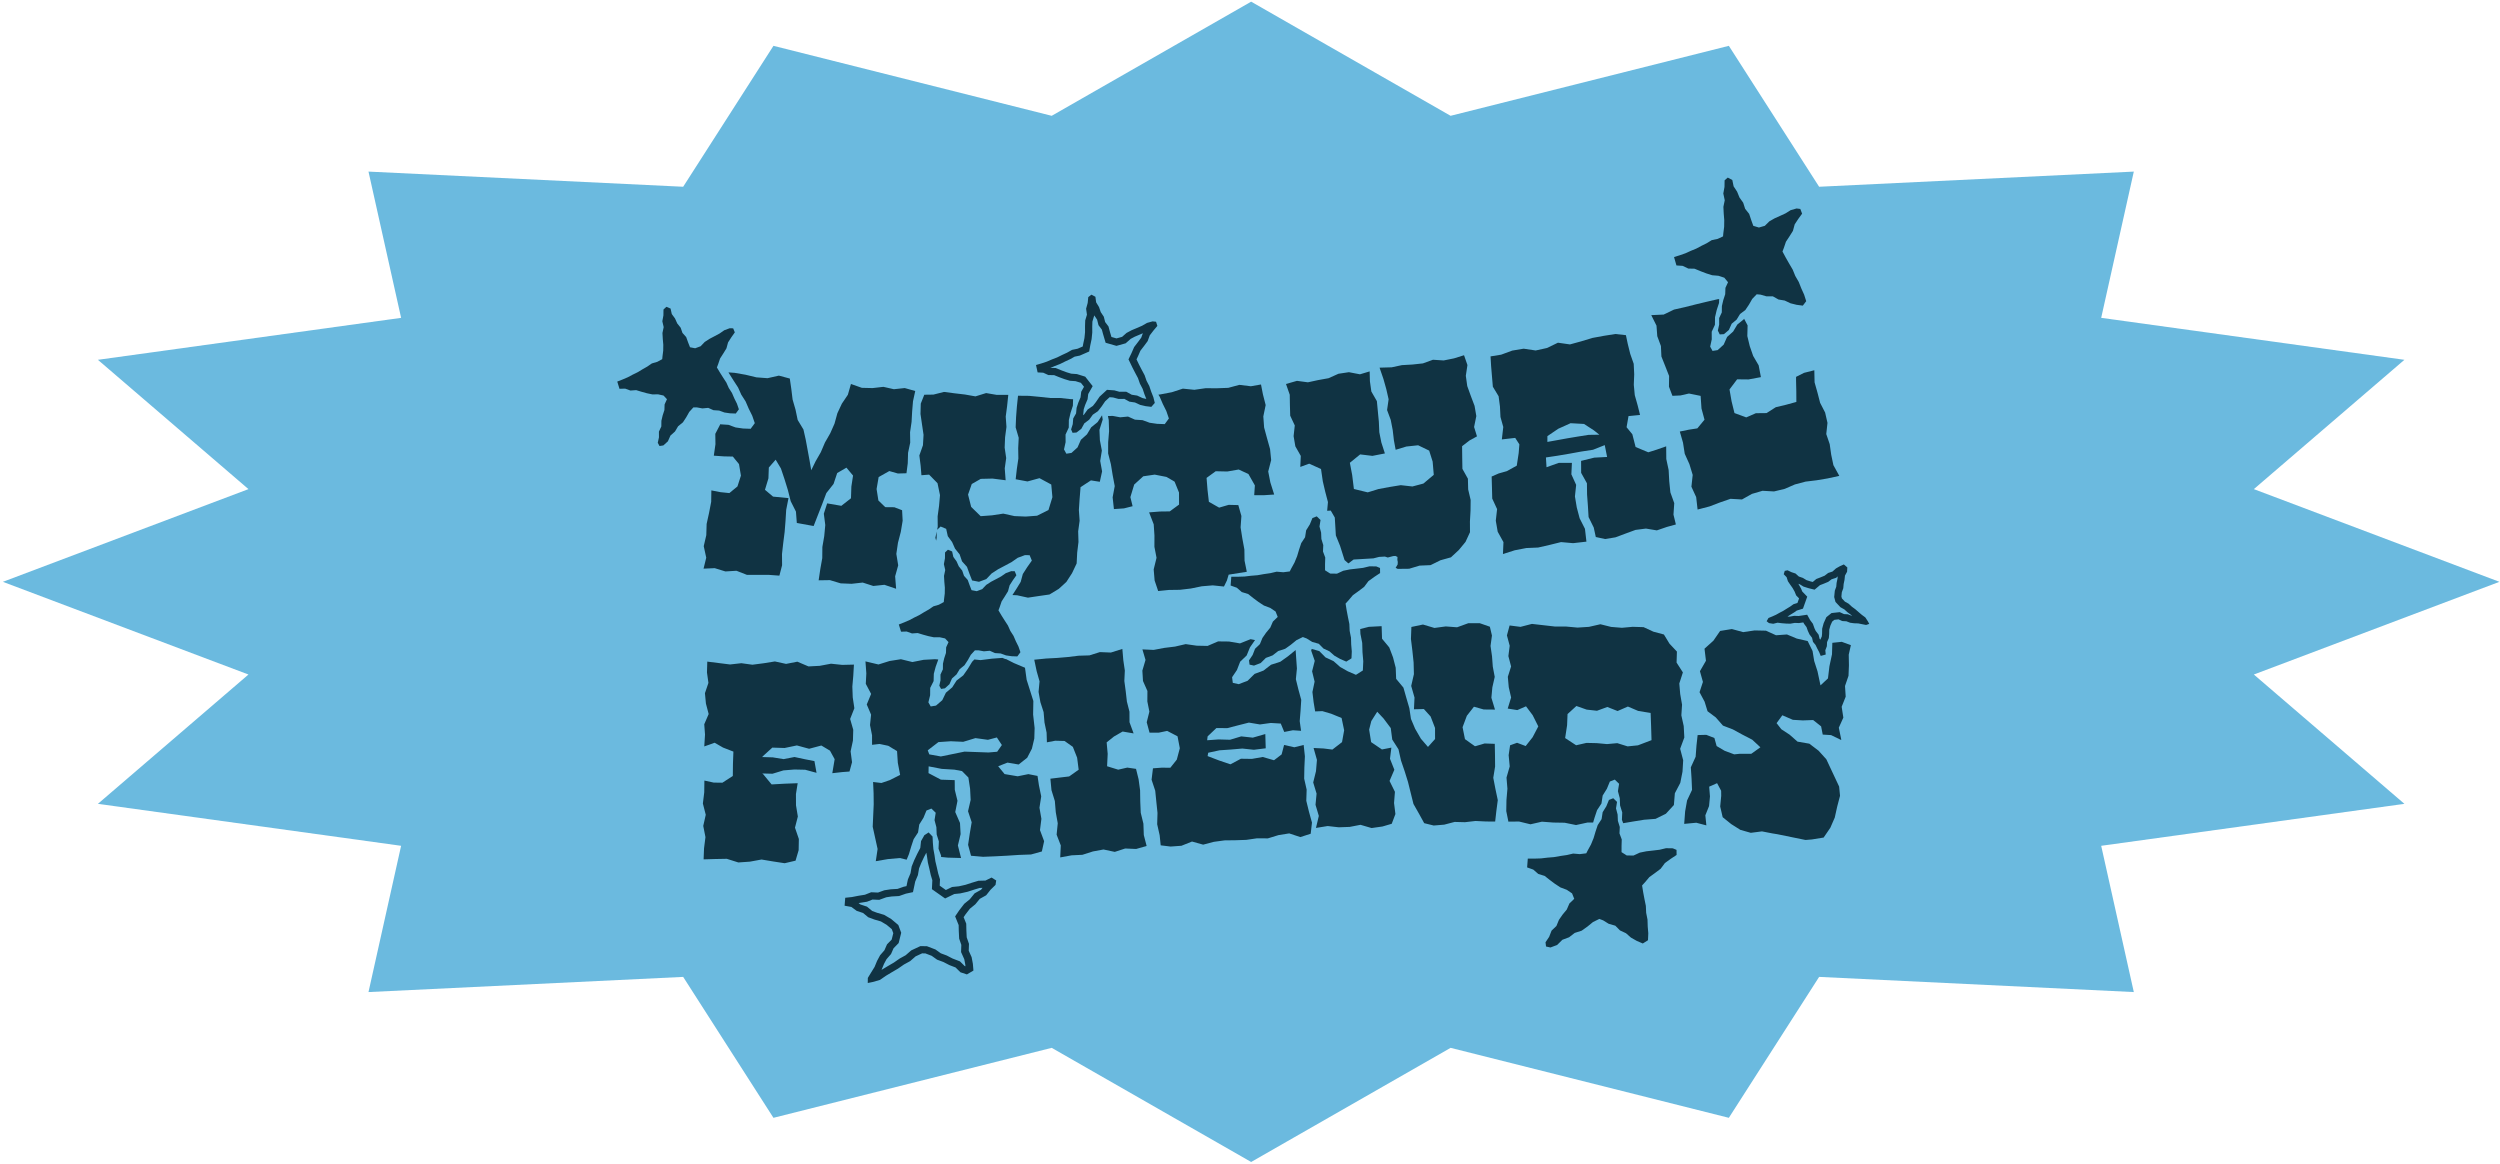 <svg width="724" height="337" viewBox="0 0 724 337" fill="none" xmlns="http://www.w3.org/2000/svg">
<g clip-path="url(#clip0_7802_30)">
<path d="M362.333 0.483L420.093 33.537L500.672 13.272L526.819 54.083L617.951 49.693L608.505 92.048L696.315 104.2L652.712 141.651L723.833 168.496L652.712 195.341L696.315 232.792L608.505 244.944L617.951 287.301L526.819 282.909L500.672 323.72L420.093 303.456L362.333 336.51L304.573 303.456L223.993 323.72L197.846 282.909L106.714 287.301L116.161 244.944L28.351 232.792L71.953 195.341L0.833 168.496L71.953 141.651L28.351 104.2L116.161 92.048L106.714 49.693L197.846 54.083L223.993 13.272L304.573 33.537L362.333 0.483Z" fill="#6BBADF"/>
<mask id="mask0_7802_30" style="mask-type:luminance" maskUnits="userSpaceOnUse" x="174" y="47" width="369" height="243">
<path d="M542.436 47.01H174.457V289.984H542.436V47.01Z" fill="white"/>
</mask>
<g mask="url(#mask0_7802_30)">
<path d="M391.391 190.657L391.479 188.654L391.31 186.672L391.248 184.677L390.862 182.704L390.774 180.716L390.372 178.747L389.996 176.772L389.678 174.797L390.468 173.933L391.782 172.378L393.446 171.176L395.06 169.957L396.294 168.297L397.955 167.097L399.675 165.961L399.655 164.488L398.566 164.035L396.612 164.004L394.741 164.453L392.821 164.685L390.898 164.903L389.014 165.288L387.195 166.133L385.228 166.104L383.73 165.152L383.733 163.318L383.793 161.472L383.137 159.711L383.22 157.861L382.671 156.087L382.595 154.261L382.126 152.469L382.427 150.594L381.328 149.535L380.079 150.029L379.33 151.862L378.26 153.577L377.952 155.588L376.837 157.288L376.21 159.172L375.643 161.082L374.881 162.93L373.917 164.687L373.515 165.486L371.636 165.722L369.719 165.56L367.887 165.987L366.018 166.261L364.16 166.586L362.276 166.741L360.408 166.96L358.516 167.021L356.583 167.025L356.389 169.568L358.184 170.207L359.618 171.46L361.468 172.032L362.95 173.207L364.461 174.332L366.034 175.363L367.84 176.042L369.403 177.087L370.027 178.665L368.633 180.009L367.876 181.759L366.666 183.223L365.596 184.762L364.873 186.532L363.466 187.879L362.763 189.685L361.711 191.247L361.867 192.473L363.152 192.758L365.091 192.019L366.599 190.527L368.54 189.803L370.172 188.539L372.173 187.894L373.852 186.702L375.459 185.391L377.304 184.486L378.413 184.904L380.017 185.902L381.929 186.444L383.277 187.812L385.018 188.628L386.454 189.894L388.118 190.837L389.888 191.604L391.391 190.657Z" fill="#103343"/>
<path fill-rule="evenodd" clip-rule="evenodd" d="M268.001 276.108L269.817 276.803L271.377 277.92L273.212 278.597L274.912 279.476L276.739 280.182L278.141 281.572L280.017 282.195L281.906 281.073L281.743 279.114L281.383 277.193L280.545 275.33L280.613 273.337L279.96 271.447L279.864 269.483L279.823 267.498L279.066 265.619L279.633 264.779L280.882 263.163L282.453 261.884L283.741 260.307L285.591 259.275L286.858 257.68L288.304 256.26L288.501 254.986L287.161 254.138L285.378 255.013L283.36 255.068L281.484 255.63L279.615 256.237L277.703 256.67L275.723 256.872L273.919 257.747L272.139 256.491L272.222 254.664L271.696 252.933L271.305 251.184L270.885 249.426L270.631 247.642L270.307 245.867L270.159 244.075L270.068 242.265L268.926 241.07L267.708 241.858L266.731 243.585L266.518 245.566L265.601 247.33L264.759 249.114L264.025 250.925L263.686 252.879L262.924 254.699L262.517 256.624L261.732 256.792L259.912 257.427L257.992 257.538L256.097 257.824L254.267 258.487L252.291 258.396L250.481 259.115L248.587 259.418L246.702 259.787L244.781 259.991L244.594 262.295L246.558 262.651L248.111 263.794L249.948 264.399L251.438 265.634L253.246 266.304L255.121 266.852L256.77 267.831L258.263 269.085L258.697 270.245L258.234 272.096L256.882 273.482L256.13 275.201L254.876 276.64L253.998 278.277L253.284 280.014L252.298 281.603L251.323 283.203L251.301 284.679L252.728 284.39L254.83 283.785L256.519 282.616L258.291 281.549L260.076 280.507L261.776 279.329L263.587 278.336L265.15 276.971L267.042 276.09L268.001 276.108ZM262.274 276.643L263.893 275.232L266.547 273.991L268.449 274.027L270.913 274.971L272.463 276.079L274.145 276.7L275.86 277.586L278.006 278.416L279.369 279.765L279.592 279.84L279.553 279.383L279.255 277.791L278.327 275.723L278.397 273.637L277.773 271.83L277.659 269.553L277.625 267.904L276.607 265.376L277.817 263.595L279.252 261.736L280.846 260.439L282.253 258.71L284.093 257.687L284.539 257.125L283.733 257.147L282.173 257.613L280.235 258.245L278.078 258.732L276.366 258.907L273.704 260.198L269.882 257.505L270.004 254.914L269.555 253.439L269.151 251.631L268.713 249.798L268.449 247.96L268.265 246.936L267.596 248.218L266.796 249.914L266.166 251.474L265.824 253.439L265.046 255.294L264.399 258.364L262.356 258.799L260.371 259.493L258.232 259.617L256.671 259.852L254.624 260.594L252.682 260.506L251.098 261.134L248.995 261.473L248.642 261.54L249.178 261.935L251.074 262.561L252.6 263.822L253.974 264.329L256.049 264.939L258.097 266.154L260.151 267.88L260.993 270.129L260.247 273.112L258.77 274.624L258.04 276.289L256.73 277.791L256.014 279.13L255.295 280.877L257.123 279.778L258.845 278.773L260.566 277.579L262.274 276.643Z" fill="#103343"/>
<path d="M477.257 272.29L477.345 270.287L477.179 268.304L477.117 266.309L476.728 264.339L476.64 262.351L476.238 260.379L475.865 258.404L475.547 256.43L476.334 255.568L477.651 254.012L479.309 252.81L480.926 251.592L482.162 249.932L483.823 248.73L485.542 247.596L485.521 246.121L484.432 245.67L482.476 245.638L480.61 246.088L478.687 246.318L476.765 246.538L474.881 246.923L473.064 247.767L471.095 247.737L469.599 246.785L469.602 244.953L469.659 243.107L469.003 241.346L469.089 239.494L468.539 237.722L468.462 235.894L467.995 234.104L468.293 232.229L467.197 231.168L465.948 231.664L465.197 233.494L464.129 235.21L463.82 237.222L462.706 238.921L462.076 240.805L461.509 242.715L460.75 244.562L459.786 246.321L459.381 247.121L457.505 247.355L455.588 247.192L453.753 247.62L451.884 247.894L450.026 248.219L448.145 248.374L446.277 248.592L444.385 248.654L442.449 248.658L442.255 251.201L444.051 251.84L445.484 253.093L447.334 253.667L448.816 254.84L450.327 255.967L451.903 256.998L453.709 257.675L455.269 258.722L455.896 260.299L454.502 261.643L453.745 263.393L452.535 264.856L451.465 266.397L450.739 268.167L449.335 269.511L448.63 271.318L447.58 272.882L447.733 274.107L449.018 274.392L450.957 273.655L452.465 272.161L454.406 271.435L456.039 270.173L458.042 269.53L459.718 268.338L461.328 267.025L463.17 266.118L464.279 266.539L465.883 267.534L467.796 268.079L469.146 269.447L470.887 270.264L472.323 271.528L473.984 272.469L475.756 273.236L477.257 272.29Z" fill="#103343"/>
<path d="M203.763 248.871L203.889 245.679L204.3 242.433L203.661 239.188L204.388 235.96L203.553 232.704L203.948 229.448L203.992 226.052L206.694 226.639L209.202 226.673L212.222 224.723L212.263 221.222L212.395 217.662L209.395 216.497L206.96 215.099L203.956 216.166L204.173 212.736L203.951 209.753L205.229 206.779L204.435 203.751L204.151 200.749L205.16 197.765L204.739 194.744L204.83 191.601L208.196 192.026L211.426 192.43L214.692 192.063L217.898 192.503L221.155 192.08L224.406 191.555L227.648 192.265L230.907 191.622L234.137 192.996L237.394 192.824L240.659 192.209L243.908 192.551L247.298 192.47L247.109 195.72L246.838 198.836L246.953 201.97L247.424 205.101L246.2 208.211L247.1 211.338L247.01 214.481L246.336 217.594L246.749 220.734L246.014 223.436L243.896 223.595L241.037 223.917L241.716 219.861L240.359 217.388L237.863 215.9L234.318 216.844L230.777 215.877L227.225 216.618L223.664 216.508L221.25 218.701L220.698 219.239L223.796 219.331L226.927 219.841L230.088 219.229L233.233 219.9L235.86 220.411L236.469 223.811L233.18 222.918L230.041 222.849L226.875 223.109L223.718 224.072L220.757 223.999L221.015 224.204L223.457 227.17L227.268 226.957L231.006 226.816L230.503 229.972L230.521 233.213L231.057 236.463L230.226 239.695L231.347 242.973L231.288 246.211L230.393 249.248L227.24 249.989L223.887 249.475L220.54 248.916L217.173 249.535L213.822 249.767L210.474 248.71L207.092 248.773L203.763 248.871Z" fill="#103343"/>
<path d="M307.039 248.306L307.205 244.841L305.997 241.726L306.326 238.425L305.753 235.225L305.484 231.984L304.507 228.83L304.193 225.509L306.961 225.173L309.615 224.86L312.382 222.91L311.937 219.424L310.695 216.287L308.296 214.588L305.585 214.515L303.183 214.976L303.095 212.16L302.483 209.231L302.229 206.223L301.301 203.353L300.77 200.379L301.053 197.32L300.221 194.388L299.519 191.05L302.996 190.705L306.121 190.541L309.244 190.274L312.343 189.895L315.495 189.8L318.521 188.847L321.714 188.978L325.033 187.929L325.313 191.225L325.751 194.185L325.611 197.218L326.01 200.2L326.345 203.163L327.094 206.111L327.104 209.148L328.293 212.397L325.111 211.852L322.59 213.303L320.486 214.986L320.786 218.321L320.613 221.904L323.834 222.898L326.461 222.295L328.991 222.664L329.732 225.656L330.17 228.866L330.221 232.13L330.359 235.378L331.131 238.542L331.245 241.824L332.061 244.993L329.022 245.862L325.855 245.725L322.836 246.707L319.581 246.012L316.503 246.58L313.465 247.55L310.322 247.703L307.039 248.306Z" fill="#103343"/>
<path fill-rule="evenodd" clip-rule="evenodd" d="M363.463 185.363L363.417 185.423L361.991 187.476L361.025 189.835L359.149 191.63L358.213 194.038L356.814 196.121L357.018 197.756L358.731 198.135L361.315 197.151L363.326 195.162L365.915 194.196L368.091 192.509L370.761 191.653L372.997 190.063L375.14 188.312L375.22 188.275L375.373 190.574L375.588 193.602L375.283 196.695L376.021 199.689L376.84 202.684L376.646 205.756L376.397 208.839L376.793 211.645L374.422 211.482L371.919 211.976L370.911 209.543L368.021 209.371L364.886 209.801L361.675 209.263L358.563 210.054L355.435 210.864L352.263 210.847L349.726 213.253L349.591 214.379L352.896 214.139L356.218 214.233L359.46 213.254L362.815 213.622L366.433 212.579L366.552 216.71L363.119 217.133L359.781 216.779L356.469 217.064L353.178 217.287L349.9 217.993L349.721 218.963L353.067 220.242L356.337 221.344L359.371 219.729L362.551 219.774L365.694 219.225L368.949 220.169L371.157 218.481L371.872 215.742L374.837 216.412L377.542 215.737L377.897 219.034L377.747 222.262L377.69 225.5L378.405 228.674L378.302 231.906L379.074 235.072L379.95 238.23L379.579 241.452L376.571 242.418L373.352 241.351L370.245 241.851L367.172 242.796L364.028 242.774L360.926 243.227L357.791 243.334L354.629 243.371L351.519 243.797L348.438 244.613L345.207 243.709L342.144 244.935L339 245.161L336.137 244.808L335.839 241.898L335.119 238.694L335.214 235.434L334.878 232.222L334.554 228.992L333.496 225.806L333.898 222.504L336.412 222.319L338.933 222.336L340.799 219.99L341.675 216.693L341.011 213.231L338.013 211.669L335.546 212.185L332.908 212.188L332.089 209.164L332.859 206.092L332.271 203.129L332.294 200.116L331.009 197.22L330.827 194.215L331.742 191.116L330.84 188.064L334.098 188.213L337.189 187.629L340.291 187.25L343.375 186.535L346.57 186.99L349.708 187.058L352.758 185.75L355.92 185.784L359.099 186.329L362.162 185.105L363.463 185.363Z" fill="#103343"/>
<path fill-rule="evenodd" clip-rule="evenodd" d="M394.803 191.5L394.684 194.168L392.683 195.432L390.32 194.409L388.104 193.154L386.192 191.465L383.867 190.379L382.071 188.556L379.869 187.928L379.716 188.415L380.75 191.386L379.985 194.413L380.711 197.396L380.079 200.413L380.431 203.389L380.869 206.025L382.96 205.944L385.497 206.693L388.524 207.927L389.265 211.492L388.651 214.92L385.86 217.077L383.297 216.759L380.413 216.617L381.387 220.068L381.11 223.331L380.304 226.602L381.281 229.831L380.973 233.072L381.931 236.29L381.105 239.77L384.497 239.219L387.705 239.585L390.869 239.471L394.002 238.865L397.21 239.801L400.359 239.356L403.044 238.567L404.111 235.748L403.717 232.544L403.971 229.315L402.414 226.16L403.803 222.917L402.541 219.737L402.94 216.511L400.209 217.044L397.078 214.92L396.503 211.296L397.13 208.819L398.843 206.12L400.683 208.08L402.761 210.849L403.194 214.175L405.003 217.007L405.726 220.238L406.78 223.323L407.755 226.45L408.55 229.654L409.341 232.83L410.981 235.72L412.448 238.392L415.21 239.071L418.247 238.82L421.256 238.031L424.262 238.109L427.294 237.756L430.328 237.902L433 237.923L433.332 234.971L433.757 231.711L433.075 228.487L432.453 225.252L432.979 221.986L432.951 218.762L432.886 215.414L429.95 215.309L427.149 216.118L424.252 214.055L423.56 210.599L424.801 207.279L426.856 204.665L429.686 205.465L432.948 205.497L431.907 202.072L432.184 199.058L432.873 196.029L432.313 193.062L432.088 190.049L431.658 187.072L432.067 184.05L431.466 181.5L428.522 180.472L425.236 180.475L421.971 181.661L418.683 181.414L415.412 181.854L412.093 180.864L408.739 181.568L408.61 185.055L409.025 188.445L409.38 191.845L409.468 195.234L408.685 198.646L409.644 202.012L409.481 205.403L412.36 205.341L414.308 207.501L415.586 210.81L415.596 214.022L413.541 216.312L411.492 213.936L409.823 211.05L408.612 208.185L408.149 205.084L407.275 202.098L406.436 199.139L404.326 196.595L404.194 193.377L403.425 190.388L402.331 187.501L400.237 184.97L400.12 181.337L396.423 181.531L393.917 182.17L393.979 183.567L394.497 186.197L394.577 188.856L394.803 191.5Z" fill="#103343"/>
<path fill-rule="evenodd" clip-rule="evenodd" d="M436.831 237.947L436.833 237.955L436.787 237.947L436.831 237.947ZM470.073 238.398L472.913 237.916L476.137 237.396L479.451 237.139L482.452 235.647L484.761 233.134L485.038 229.722L486.609 226.727L487.254 223.47L487.451 220.176L486.572 216.84L487.78 213.571L487.604 210.272L486.92 207.165L487.122 204.076L486.588 201.003L486.324 197.938L487.363 194.728L485.536 191.885L485.634 188.698L483.478 186.398L481.869 183.751L478.848 182.944L475.981 181.622L472.838 181.526L469.705 181.808L466.593 181.558L463.473 180.781L460.161 181.537L456.849 181.749L453.55 181.446L450.244 181.436L446.947 181.059L443.646 180.681L440.337 181.538L437.183 181.136L436.406 184.005L437.209 187.016L436.825 190.006L437.613 193.007L436.665 196.009L436.932 198.998L437.618 202.002L436.634 205.201L439.412 205.643L441.933 204.545L443.856 207.107L445.491 210.365L443.846 213.508L441.837 216.054L439.339 215.108L437.323 215.837L436.903 218.701L437.214 221.947L436.284 225.181L436.551 228.42L436.271 231.656L436.214 234.896L436.831 237.947L439.92 237.914L443.224 238.716L446.538 237.961L449.826 238.207L453.125 238.263L456.419 238.934L459.707 238.213L461.369 238.202L461.788 236.786L462.506 234.632L463.781 232.691L464.131 230.391L465.352 228.43L466.212 226.337L467.64 225.771L468.891 226.985L468.549 229.126L469.086 231.173L469.174 233.262L469.801 235.287L469.705 237.404L470.073 238.398ZM459.433 215.146L456.447 215.828L453.265 213.742L453.83 210.03L453.96 206.791L456.525 204.455L459.503 205.505L462.483 205.837L465.481 204.741L468.451 205.912L471.441 204.613L474.416 205.885L478.021 206.471L478.158 210.218L478.28 214.349L474.346 215.849L471.351 216.151L468.365 215.217L465.393 215.487L462.423 215.212L459.433 215.146Z" fill="#103343"/>
<path fill-rule="evenodd" clip-rule="evenodd" d="M522.872 243.256L524.733 243.106L528.128 242.555L530.066 239.713L531.349 236.767L532.046 233.62L532.872 230.462L532.613 227.787L532.263 228.107L530.574 231.565L528.908 235.018L525.782 237.443L523.243 240.32L522.872 243.256ZM533.165 214.288L530.286 212.888L527.861 212.736L527.394 210.353L525.088 208.522L522.1 208.632L519.211 208.46L516.168 207.142L514.497 209.422L515.873 211.187L518.262 212.755L520.561 214.778L523.986 215.368L526.656 217.4L528.905 219.886L532.613 227.787L532.263 228.107L530.574 231.565L528.908 235.018L525.782 237.443L523.243 240.32L522.872 243.256L514.714 241.588L513.287 241.357L510.26 240.769L507.034 241.186L504.017 240.332L501.371 238.663L498.884 236.659L498.168 233.558L498.464 230.48L498.443 229.003L497.269 226.805L494.981 227.818L495.206 230.654L494.945 233.431L493.867 236.12L494.165 239.031L491.239 238.265L487.743 238.595L488.015 234.981L488.575 231.814L490.013 228.752L489.876 225.503L489.661 222.226L491.055 219.159L491.296 215.944L491.635 212.875L494.141 212.808L496.487 213.722L497.137 216.056L499.461 217.43L502.229 218.462L503.74 218.306L507.189 218.291L509.809 216.413L507.453 214.223L504.507 212.697L501.838 211.237L498.969 210.137L496.891 207.765L494.504 205.977L493.654 203.207L492.187 200.463L493.167 197.482L492.301 194.381L494.045 191.353L493.626 187.861L496.194 185.552L498.15 182.721L501.545 182.171L504.833 183.064L508.137 182.573L511.423 182.644L514.334 183.972L517.505 183.742L520.361 184.932L523.499 185.646L524.919 188.533L525.386 191.414L526.35 194.411L527.215 198.482L529.379 196.467L529.802 192.955L530.545 189.492L530.644 186.157L533.378 185.872L536.013 186.838L535.394 189.591L535.451 192.663L535.329 195.707L534.316 198.663L534.513 201.755L533.347 204.679L533.831 207.82L532.517 210.741L533.235 214.203L533.165 214.288Z" fill="#103343"/>
<path fill-rule="evenodd" clip-rule="evenodd" d="M533.392 171.516L533.814 170.352L533.92 169.122L534.172 167.929L534.301 166.698L534.916 165.566L534.983 164.326L533.977 163.459L532.804 163.988L531.687 164.623L530.681 165.526L529.45 165.925L528.401 166.725L527.211 167.214L526.001 167.676L524.975 168.534L524.363 168.384L523.164 168.007L522.111 167.363L520.93 166.953L519.986 166.09L518.794 165.696L517.68 165.157L516.866 165.322L516.568 166.297L517.405 167.154L517.779 168.329L518.439 169.309L519.126 170.275L519.712 171.306L520.168 172.427L521.01 173.295L520.538 174.621L519.401 174.973L518.429 175.665L517.424 176.279L516.415 176.913L515.363 177.457L514.329 178.038L513.254 178.52L512.158 178.969L511.616 179.907L512.306 180.451L513.529 180.645L514.78 180.332L516.016 180.486L517.253 180.587L518.486 180.62L519.743 180.391L520.989 180.438L522.236 180.253L522.472 180.68L523.169 181.61L523.557 182.717L524.052 183.769L524.768 184.699L525.042 185.883L525.786 186.791L526.291 187.838L526.835 188.865L527.284 189.952L528.727 189.554L528.616 188.318L529.056 187.154L529.121 185.941L529.626 184.791L529.733 183.58L529.753 182.355L530.08 181.17L530.596 180.015L531.236 179.502L532.448 179.368L533.524 179.859L534.708 179.925L535.802 180.346L536.952 180.502L538.139 180.539L539.279 180.769L540.425 180.99L541.334 180.679L540.917 179.903L540.192 178.8L539.191 178.064L538.238 177.253L537.3 176.432L536.292 175.693L535.377 174.844L534.278 174.225L533.42 173.307L533.27 172.738L533.392 171.516ZM534.146 176.5L532.982 175.844L531.554 174.319L531.181 172.9L531.363 171.062L531.783 169.909L531.876 168.821L532.132 167.613L532.205 166.916L531.744 167.332L530.427 167.758L529.442 168.506L527.978 169.11L527.066 169.458L525.501 170.77L523.801 170.35L522.295 169.876L521.223 169.217L520.787 169.066L520.87 169.184L521.575 170.419L521.933 171.3L523.376 172.791L522.14 176.264L520.334 176.824L519.572 177.365L518.517 178.011L517.652 178.555L518.323 178.573L519.59 178.341L520.873 178.391L523.355 178.022L524.213 179.578L525.009 180.645L525.47 181.948L525.827 182.708L526.675 183.812L526.944 184.963L527.175 185.246L527.603 184.28L527.673 183.471L527.698 182.064L528.129 180.482L528.914 178.736L530.406 177.541L532.788 177.277L534.029 177.842L535.149 177.902L536.323 178.355L536.395 178.365L536.001 178.022L534.97 177.263L534.146 176.5Z" fill="#103343"/>
<path d="M523.079 87.223L522.475 85.325L521.654 83.515L520.923 81.665L519.915 79.922L519.166 78.083L518.148 76.347L517.15 74.599L516.204 72.835L516.595 71.815L517.207 70.006L518.243 68.435L519.233 66.861L519.744 64.977L520.778 63.404L521.887 61.882L521.369 60.506L520.27 60.375L518.557 60.872L517.088 61.793L515.497 62.525L513.898 63.246L512.392 64.113L511.101 65.391L509.381 65.893L507.756 65.402L507.137 63.685L506.559 61.942L505.39 60.468L504.833 58.714L503.757 57.201L503.068 55.511L502.052 53.959L501.677 52.125L500.363 51.426L499.445 52.224L499.414 54.141L499.07 56.033L499.484 57.999L499.096 59.89L499.189 61.822L499.344 63.762L499.311 65.697L499.07 67.6L498.994 68.457L497.44 69.182L495.719 69.544L494.27 70.437L492.739 71.194L491.238 71.996L489.653 72.647L488.103 73.353L486.478 73.92L484.799 74.441L485.496 76.874L487.274 76.99L488.945 77.778L490.746 77.819L492.433 78.52L494.13 79.168L495.849 79.711L497.647 79.862L499.36 80.422L500.438 81.732L499.684 83.361L499.622 85.204L499.067 86.9L498.658 88.628L498.632 90.481L497.867 92.117L497.87 93.998L497.489 95.742L498.038 96.849L499.251 96.769L500.684 95.558L501.49 93.756L502.928 92.556L503.918 90.936L505.442 89.795L506.494 88.229L507.445 86.57L508.738 85.227L509.845 85.323L511.578 85.824L513.426 85.82L515.061 86.74L516.852 87.036L518.531 87.835L520.293 88.271L522.094 88.514L523.079 87.223Z" fill="#103343"/>
<path fill-rule="evenodd" clip-rule="evenodd" d="M322.353 115.106L323.916 115.536L325.621 115.519L327.067 116.316L328.697 116.563L330.187 117.254L331.783 117.625L333.429 117.825L334.429 116.684L334.009 115.015L333.385 113.428L332.843 111.804L332.042 110.278L331.483 108.666L330.669 107.144L329.876 105.612L329.13 104.068L329.565 103.166L330.262 101.569L331.332 100.177L332.361 98.785L332.97 97.122L334.038 95.731L335.173 94.382L334.794 93.175L333.789 93.069L332.175 93.516L330.749 94.34L329.228 94.996L327.699 95.642L326.248 96.416L324.963 97.55L323.338 98.004L321.871 97.585L321.425 96.077L321.019 94.547L320.049 93.26L319.663 91.718L318.78 90.395L318.267 88.912L317.443 87.553L317.362 86.963L317.227 85.941L316.066 85.335L315.162 86.046L314.994 87.732L314.535 89.401L314.779 91.13L314.278 92.795L314.224 94.496L314.229 96.203L314.056 97.906L313.698 99.583L313.563 100.338L312.076 100.988L310.461 101.32L309.059 102.116L307.593 102.795L306.147 103.512L304.636 104.095L303.156 104.729L301.617 105.239L300.028 105.71L300.492 107.847L302.125 107.936L303.61 108.619L305.271 108.64L306.776 109.245L308.295 109.804L309.839 110.269L311.49 110.389L313.032 110.869L313.931 112.014L313.117 113.456L312.926 115.078L312.288 116.575L311.788 118.099L311.627 119.729L310.803 121.176L310.669 122.831L310.189 124.369L310.617 125.339L311.741 125.261L313.154 124.185L314.027 122.593L315.445 121.525L316.476 120.092L317.963 119.076L319.049 117.689L320.047 116.222L321.34 115.032L322.353 115.106ZM317.354 116.469L318.451 114.861L320.586 112.894L322.713 113.05L324.191 113.456L326.152 113.437L327.754 114.319L329.309 114.555L330.874 115.281L331.97 115.535L331.418 114.133L330.913 112.616L330.117 111.102L329.557 109.496L328.808 108.093L328.002 106.537L326.81 104.068L327.663 102.302L328.448 100.51L329.658 98.933L330.498 97.796L330.97 96.509L330.047 96.906L328.606 97.516L327.453 98.131L325.992 99.42L323.33 100.163L320.189 99.265L319.412 96.635L319.101 95.468L318.124 94.168L317.722 92.568L316.898 91.335L316.359 93.129L316.315 94.527L316.32 96.305L316.126 98.227L315.75 99.981L315.426 101.793L312.716 102.977L311.21 103.286L310.023 103.962L308.5 104.665L306.994 105.412L305.429 106.017L304.182 106.55L305.691 106.569L307.53 107.308L308.961 107.835L310.225 108.214L311.887 108.335L314.278 109.081L316.437 111.824L315.147 114.11L314.968 115.614L314.25 117.302L313.848 118.528L313.677 120.25L313.929 120.061L314.988 118.588L316.51 117.548L317.354 116.469Z" fill="#103343"/>
<path d="M291.13 190.86L291.353 190.87L293.641 192.029L296.839 193.379L297.316 196.86L298.262 199.846L299.259 203.011L299.192 206.942L299.627 210.844L299.534 213.884L298.84 216.809L297.484 219.432L295.002 221.401L291.773 220.85L289.075 221.906L290.928 224.172L294.719 224.813L297.821 224.185L300.467 224.707L300.874 227.424L301.537 230.637L301.029 233.913L301.589 237.129L301.18 240.403L302.377 243.609L301.721 246.588L298.578 247.458L295.105 247.582L291.636 247.809L288.173 247.989L284.688 248.13L281.208 247.827L280.36 244.662L280.845 241.393L281.402 238.121L280.342 234.936L281.102 231.659L280.938 228.416L280.446 225.172L278.593 223.304L276.398 222.89L272.716 222.668L268.935 221.936L268.896 223.897L272.485 225.79L276.484 225.927L276.507 228.726L277.287 231.917L276.639 235.173L278.015 238.331L278.194 241.559L277.404 244.841L278.321 248.478L274.434 248.367L272.532 248.175L272.545 247.802L271.796 245.79L271.892 243.675L271.262 241.648L271.176 239.558L270.64 237.513L270.982 235.37L269.73 234.158L268.303 234.726L267.442 236.819L266.219 238.778L265.869 241.077L264.597 243.018L263.879 245.172L263.229 247.355L262.565 248.968L260.604 248.483L257.15 248.794L253.473 249.425L253.63 249.382L254.153 245.868L253.445 242.647L252.736 239.429L253.025 232.921L252.992 229.668L252.848 226.464L255.257 226.752L257.696 225.917L260.679 224.415L260.01 220.926L259.784 217.516L257.223 215.979L254.71 215.449L252.549 215.701L252.546 212.942L251.957 209.981L252.265 206.962L251.013 204.014L252.276 200.957L250.732 198.034L250.889 195.012L250.636 191.534L254.399 192.433L257.638 191.423L260.904 190.91L264.226 191.726L267.484 191.082L270.77 190.905L271.7 190.979L271.692 191.097L270.969 193.104L270.433 195.128L270.373 197.246L269.386 199.213L269.365 201.356L268.86 203.398L269.536 204.589L271.065 204.342L272.887 202.774L273.929 200.614L275.761 199.061L277.03 197.085L278.961 195.588L280.311 193.662L281.532 191.647L282.182 190.979L283.96 191.168L287.259 190.751L290.306 190.524L291.13 190.86ZM286.105 214.25L282.488 213.755L278.951 214.828L275.354 214.666L271.767 214.913L268.676 217.286L269.111 218.457L269.129 218.467L272.47 219.071L275.898 218.372L279.324 217.67L282.799 217.794L286.271 217.92L288.782 217.705L290.143 215.756L288.692 213.565L286.105 214.25Z" fill="#103343"/>
<path d="M295.517 188.878L294.957 187.253L294.198 185.724L293.519 184.152L292.589 182.699L291.892 181.14L290.951 179.692L290.029 178.233L289.153 176.756L289.51 175.823L290.067 174.173L291.013 172.696L291.92 171.222L292.382 169.514L293.327 168.037L294.343 166.598L293.861 165.427L292.851 165.407L291.28 165.989L289.93 166.93L288.471 167.712L287.004 168.484L285.623 169.377L284.442 170.616L282.861 171.206L281.363 170.911L280.79 169.448L280.254 167.958L279.176 166.756L278.658 165.253L277.662 164.008L277.025 162.575L276.087 161.291L275.734 159.703L274.524 159.197L273.685 159.981L273.661 161.677L273.35 163.377L273.739 165.078L273.384 166.781L273.477 168.479L273.628 170.181L273.602 171.89L273.389 173.593L273.319 174.356L271.897 175.129L270.313 175.595L268.986 176.506L267.582 177.306L266.203 178.143L264.75 178.852L263.327 179.609L261.837 180.247L260.295 180.851L260.94 182.94L262.575 182.89L264.115 183.445L265.771 183.328L267.323 183.803L268.885 184.231L270.464 184.563L272.119 184.543L273.698 184.893L274.693 185.957L274.006 187.462L273.952 189.094L273.446 190.638L273.078 192.199L273.06 193.837L272.363 195.349L272.371 197.008L272.026 198.582L272.534 199.512L273.648 199.339L274.962 198.147L275.696 196.487L277.017 195.304L277.922 193.789L279.316 192.653L280.277 191.178L281.148 189.632L282.332 188.338L283.348 188.327L284.944 188.621L286.642 188.463L288.15 189.134L289.795 189.241L291.34 189.806L292.965 190.041L294.618 190.101L295.517 188.878Z" fill="#103343"/>
<path d="M213.98 118.534L213.419 116.907L212.66 115.378L211.982 113.806L211.051 112.353L210.354 110.794L209.413 109.348L208.492 107.889L207.614 106.412L207.971 105.477L208.53 103.827L209.477 102.352L210.382 100.876L210.844 99.168L211.79 97.693L212.804 96.254L212.323 95.083L211.312 95.061L209.742 95.644L208.393 96.584L206.933 97.366L205.466 98.138L204.085 99.033L202.903 100.272L201.322 100.86L199.826 100.567L199.252 99.101L198.716 97.612L197.638 96.41L197.121 94.907L196.125 93.664L195.487 92.229L194.549 90.947L194.196 89.358L192.987 88.852L192.146 89.636L192.124 91.331L191.812 93.033L192.201 94.734L191.848 96.436L191.941 98.135L192.09 99.835L192.065 101.546L191.852 103.247L191.783 104.012L190.358 104.783L188.776 105.249L187.449 106.162L186.044 106.962L184.664 107.797L183.211 108.508L181.789 109.263L180.298 109.901L178.757 110.505L179.403 112.594L181.038 112.546L182.576 113.101L184.233 112.982L185.785 113.457L187.347 113.886L188.927 114.219L190.582 114.198L192.158 114.547L193.154 115.611L192.467 117.116L192.415 118.748L191.909 120.294L191.541 121.855L191.522 123.493L190.824 125.003L190.834 126.664L190.488 128.236L190.997 129.166L192.111 128.995L193.425 127.803L194.159 126.143L195.479 124.96L196.383 123.443L197.778 122.307L198.74 120.834L199.609 119.288L200.794 117.992L201.811 117.981L203.406 118.277L205.104 118.117L206.612 118.788L208.258 118.897L209.803 119.46L211.426 119.695L213.081 119.757L213.98 118.534Z" fill="#103343"/>
<path fill-rule="evenodd" clip-rule="evenodd" d="M310.766 115.604L310.706 117.505L310.033 119.565L309.54 121.645L309.514 123.828L308.584 125.844L308.597 128.057L308.136 130.153L308.815 131.394L310.3 131.164L312.051 129.575L313.031 127.362L314.79 125.786L315.998 123.764L317.856 122.249L319.139 120.285L319.152 120.263L319.343 121.506L318.4 124.477L318.527 127.487L319.1 130.496L318.618 133.491L319.165 136.514L318.506 139.53L315.936 139.118L312.927 141.081L312.645 144.647L312.443 147.707L312.658 150.799L312.24 153.873L312.329 156.958L311.953 160.039L311.797 163.172L310.465 165.988L308.822 168.523L306.628 170.529L303.927 172.166L300.812 172.614L297.695 173.081L294.557 172.392L293.199 172.329L294.386 170.479L295.593 168.511L296.21 166.235L297.47 164.266L298.822 162.347L298.182 160.787L296.835 160.758L294.738 161.535L292.94 162.788L290.994 163.832L289.04 164.861L287.197 166.053L285.622 167.706L283.515 168.49L281.519 168.097L280.752 166.147L280.037 164.159L278.602 162.558L277.912 160.553L276.583 158.895L275.733 156.983L274.481 155.271L274.012 153.152L272.4 152.479L271.387 153.426L271.566 152.604L271.537 149.532L271.955 146.46L272.222 143.396L271.504 139.933L269.068 137.452L266.844 137.628L266.624 134.91L266.243 131.904L267.29 128.937L267.459 125.933L267.015 122.911L266.575 119.891L266.655 116.888L267.674 114.313L270.309 114.277L273.375 113.503L276.414 113.897L279.464 114.253L282.489 114.791L285.578 113.832L288.61 114.352L291.999 114.346L291.654 117.645L291.258 120.637L291.47 123.647L291.071 126.64L290.95 129.632L291.393 132.654L290.973 135.642L291.232 139.081L287.451 138.597L284.023 138.679L281.421 140.169L280.348 143.235L281.253 146.806L284.002 149.483L287.278 149.241L290.553 148.746L293.79 149.461L297.063 149.595L300.338 149.351L303.634 147.707L304.777 143.986L304.446 140.319L301.035 138.474L297.565 139.427L294.137 138.794L294.482 135.769L294.92 132.784L294.87 129.792L295.018 126.783L294.132 123.764L294.259 120.75L294.492 117.741L294.819 114.605L298.009 114.636L301.03 114.922L304.065 115.252L307.091 115.267L310.123 115.597L310.766 115.604ZM271.25 155.784L271.105 156.578L270.884 155.719L271.273 153.938L271.25 155.784Z" fill="#103343"/>
<path fill-rule="evenodd" clip-rule="evenodd" d="M337.764 119.026L338.51 121.194L337.311 122.824L335.105 122.743L332.941 122.431L330.881 121.677L328.686 121.534L326.675 120.638L324.411 120.851L322.286 120.458L320.93 120.472L320.868 120.538L321.091 121.643L321.189 124.855L320.925 128.089L320.915 131.319L321.716 134.444L322.229 137.608L322.827 140.771L322.218 144.029L322.591 147.431L325.499 147.229L328.002 146.596L327.357 143.969L328.464 140.322L331.089 137.935L334.403 137.449L337.821 138.121L340.161 139.486L341.441 142.64L341.454 146.126L338.759 148.099L335.935 148.134L332.783 148.384L334.115 151.844L334.33 155.106L334.318 158.356L334.932 161.542L334.108 164.897L334.377 168.11L335.406 171.162L338.487 170.853L341.716 170.808L344.877 170.433L348.039 169.787L351.216 169.521L354.46 169.86L355.313 168.11L355.816 166.42L361.071 165.589L360.423 162.373L360.371 159.127L359.781 155.927L359.278 152.722L359.511 149.439L358.614 146.273L355.816 146.206L353.061 147.011L350.094 145.331L349.697 141.86L349.423 138.396L352.063 136.472L355.435 136.546L358.728 135.97L361.548 137.279L363.411 140.57L363.219 143.4L365.907 143.419L369.003 143.218L367.894 139.707L367.275 136.539L368.13 133.234L367.809 130.053L366.93 126.908L366.085 123.794L365.857 120.592L366.536 117.307L365.738 114.182L365.186 111.347L362.248 111.858L358.912 111.455L355.699 112.321L352.431 112.441L349.13 112.425L345.886 112.886L342.556 112.549L339.366 113.588L336.147 114.201L335.471 114.306L335.846 114.89L336.751 116.988L337.764 119.026Z" fill="#103343"/>
<path fill-rule="evenodd" clip-rule="evenodd" d="M404.917 164.745L408.081 164.711L411.108 163.801L414.29 163.665L417.156 162.251L420.193 161.405L422.499 159.252L424.417 156.928L425.71 154.124L425.692 151.03L425.866 147.908L425.899 144.782L425.181 141.735L425.104 138.63L423.515 135.786L423.461 132.666L423.422 129.217L425.578 127.555L427.734 126.372L426.897 123.656L427.54 120.491L427.037 117.541L425.954 114.68L424.917 111.806L424.5 108.829L424.969 105.717L423.984 102.873L421.084 103.782L418.091 104.386L414.989 104.184L412.082 105.239L409.053 105.567L405.99 105.743L403.033 106.374L399.519 106.474L400.651 109.779L401.473 112.701L402.144 115.636L401.698 118.753L402.761 121.612L403.328 124.55L403.678 127.536L404.181 130.256L407.275 129.316L410.688 128.95L413.888 130.497L414.894 133.679L415.22 137.509L412.219 140.039L409.037 140.882L405.65 140.504L402.439 141.029L399.239 141.618L396.096 142.59L392.087 141.61L391.589 137.564L390.918 134.025L393.901 131.595L397.446 132.02L401.063 131.315L400.037 128.132L399.449 125.188L399.317 122.16L399.029 119.165L398.744 116.17L397.145 113.386L396.728 110.431L396.65 107.557L393.844 108.4L390.646 107.786L387.617 108.24L384.753 109.529L381.75 110.07L378.77 110.717L375.6 110.295L372.426 111.201L373.509 114.311L373.558 117.346L373.646 120.39L374.968 123.21L374.628 126.304L375.131 129.253L376.709 132.033L376.564 135.223L379.137 134.277L382.566 135.823L383.084 139.394L383.786 142.398L384.574 145.395L384.344 147.927L385.388 147.866L386.554 149.877L386.678 151.951L386.862 155.06L388.093 158.108L389.381 162.193L390.488 163.168L391.999 162.039L393.556 161.948L394.6 161.887L395.645 161.825L396.686 161.764L397.731 161.703L399.381 161.281L401.063 161.182L401.906 161.458L403.473 161.04L404.116 161.002L404.712 161.293L404.678 162.142L404.797 162.749L404.756 163.477L404.178 164.444L404.834 164.773L404.917 164.745Z" fill="#103343"/>
<path d="M448.128 126.263L448.121 127.98L450.909 127.477L453.944 126.927L456.986 126.419L460.046 125.937L463.169 125.891L461.567 124.614L458.727 122.775L454.838 122.56L451.28 124.164L448.147 126.286L448.128 126.263ZM464.737 128.901L461.345 130.25L457.916 130.771L454.483 131.397L451.041 131.978L447.701 132.48L447.872 135.31L451.435 134.044L455.226 134.048L455.068 137.369L456.455 140.421L456.102 143.761L456.631 146.949L457.465 150.104L459.005 153.148L459.43 156.859L455.574 157.301L452.073 156.989L448.761 157.811L445.446 158.568L442.023 158.713L438.67 159.359L435.254 160.449L435.402 157.001L433.731 153.985L433.181 150.793L433.557 147.439L432.15 144.381L432.07 141.088L431.981 138.003L434.016 137.114L436.376 136.447L439.256 134.854L439.808 131.225L440.01 128.69L438.807 126.813L434.933 127.254L435.348 123.656L434.537 120.759L434.389 117.743L434 114.756L432.331 111.994L432.075 108.995L431.823 105.978L431.66 103.211L434.741 102.712L437.947 101.531L441.256 100.98L444.731 101.499L448.017 100.775L451.179 99.247L454.661 99.744L457.924 98.849L461.166 97.864L464.488 97.253L467.813 96.728L470.865 97.064L471.391 99.558L472.114 102.476L473.12 105.356L473.268 108.371L473.148 111.43L473.428 114.432L474.252 117.353L474.957 120.163L471.617 120.496L471.057 123.723L472.729 125.771L473.669 129.455L477.346 130.984L479.684 130.25L482.527 129.255L482.558 132.936L483.237 136.116L483.413 139.369L483.742 142.594L484.862 145.711L484.639 149.038L485.333 151.886L482.726 152.601L479.819 153.601L476.662 153.074L473.646 153.461L470.746 154.525L467.839 155.612L464.84 156.106L462.143 155.52L461.549 152.777L460.051 149.742L459.857 146.485L459.616 143.238L459.575 139.954L457.901 136.94L457.885 133.471L461.689 132.534L465.418 132.336L464.737 128.901Z" fill="#103343"/>
<path fill-rule="evenodd" clip-rule="evenodd" d="M497.869 86.612L497.833 87.732L497.159 89.792L496.669 91.874L496.644 94.057L495.711 96.073L495.724 98.285L495.265 100.382L495.944 101.624L497.429 101.394L499.18 99.805L500.16 97.591L501.92 96.015L503.125 93.993L504.983 92.477L505.091 92.313L506.107 94.231L506.024 97.319L506.727 100.233L507.717 103.087L509.31 105.811L509.958 109.216L506.366 109.887L503.07 109.853L500.867 112.782L501.464 116.216L502.303 119.622L505.708 120.879L508.499 119.664L511.596 119.63L514.27 117.926L517.211 117.227L520.228 116.398L520.21 113.287L520.14 110.207L520.142 109.138L522.451 107.976L525.429 107.222L525.501 110.724L526.338 113.69L527.108 116.662L528.557 119.477L529.238 122.47L528.886 125.703L529.883 128.624L530.316 131.684L530.951 134.707L532.664 137.814L529.223 138.564L526.069 139.089L522.884 139.478L519.811 140.292L516.856 141.576L513.754 142.321L510.432 142.132L507.356 143.031L504.475 144.646L501.153 144.457L498.102 145.509L495.099 146.656L491.621 147.564L491.212 143.963L489.833 140.954L490.204 137.536L489.255 134.419L487.9 131.415L487.397 128.19L486.472 124.974L489.058 124.443L491.544 124.057L493.625 121.545L492.751 118.295L492.5 114.648L489.126 113.964L486.664 114.524L484.332 114.63L483.331 111.981L483.373 108.885L482.269 106.068L481.144 103.244L481.002 100.209L479.945 97.359L479.722 94.306L478.203 91.264L481.803 91.097L484.796 89.654L487.949 88.944L491.106 88.147L494.252 87.391L497.413 86.66L497.869 86.612Z" fill="#103343"/>
<path fill-rule="evenodd" clip-rule="evenodd" d="M218.589 122.548L217.938 123.432L217.39 124.178L216.459 124.144L215.182 124.097L214.181 123.953L213.018 123.785L211.922 123.383L210.959 123.031L208.763 122.888L208.683 122.852L208.618 122.824L207.151 125.64L207.194 128.653L206.72 131.964L209.658 132.166L212.228 132.22L214.015 134.401L214.572 137.742L213.571 140.866L211.225 142.797L208.641 142.529L206.01 142.019L205.961 145.323L205.341 148.538L204.641 151.733L204.542 154.984L203.801 158.17L204.528 161.509L203.747 164.684L206.98 164.537L210.077 165.492L213.279 165.294L216.339 166.491L219.519 166.478L222.694 166.485L225.712 166.707L226.494 163.699L226.464 160.46L226.824 157.27L227.23 154.068L227.485 150.875L227.68 147.667L228.348 144.255L223.877 143.819L221.533 141.846L222.536 138.531L222.652 135.389L224.635 133.124L226.161 135.684L227.2 138.781L228.179 141.948L228.983 145.137L230.506 148.158L230.757 151.449L235.628 152.335L236.936 148.987L238.138 145.91L239.304 142.804L241.401 140.144L242.452 136.989L245.132 135.432L247.041 137.726L246.556 140.907L246.443 144.301L243.655 146.484L239.546 145.777L238.579 148.763L238.999 152.051L238.699 155.256L238.158 158.405L238.128 161.629L237.563 164.792L237.079 168.059L240.353 168.006L243.455 168.94L246.621 169.069L249.841 168.709L252.908 169.698L256.124 169.358L259.513 170.505L259.234 166.893L260.118 163.719L259.578 160.404L260.053 157.177L260.875 154.011L261.409 150.798L261.245 147.759L258.995 146.898L256.375 146.873L254.381 144.939L253.86 141.627L254.457 138.155L257.54 136.418L260.038 137.128L262.512 137.056L262.886 134.161L262.974 131.14L263.598 128.179L263.554 125.167L263.992 122.183L264.155 119.199L264.404 116.214L265.052 113.236L262.015 112.382L258.865 112.717L255.832 112.029L252.696 112.389L249.58 112.313L246.436 111.2L245.54 114.327L243.802 116.902L242.502 119.684L241.679 122.683L240.439 125.48L238.912 128.145L237.712 130.951L236.185 133.616L234.937 136.18L234.447 133.357L233.895 130.352L233.342 127.348L232.675 124.38L231.006 121.618L230.384 118.64L229.538 115.714L229.165 112.666L228.727 109.626L225.561 108.781L222.271 109.525L219.068 109.281L215.924 108.526L212.772 107.978L210.965 107.84L211.27 108.353L212.499 110.301L213.121 111.255L213.753 112.229L214.548 114.008L214.682 114.307L215.924 116.245L216.828 118.342L217.367 119.427L217.841 120.38L218.589 122.548Z" fill="#103343"/>
</g>
</g>
<defs>
<clipPath id="clip0_7802_30">
<rect width="723" height="336.028" fill="white" transform="translate(0.833 0.483)"/>
</clipPath>
</defs>
</svg>
